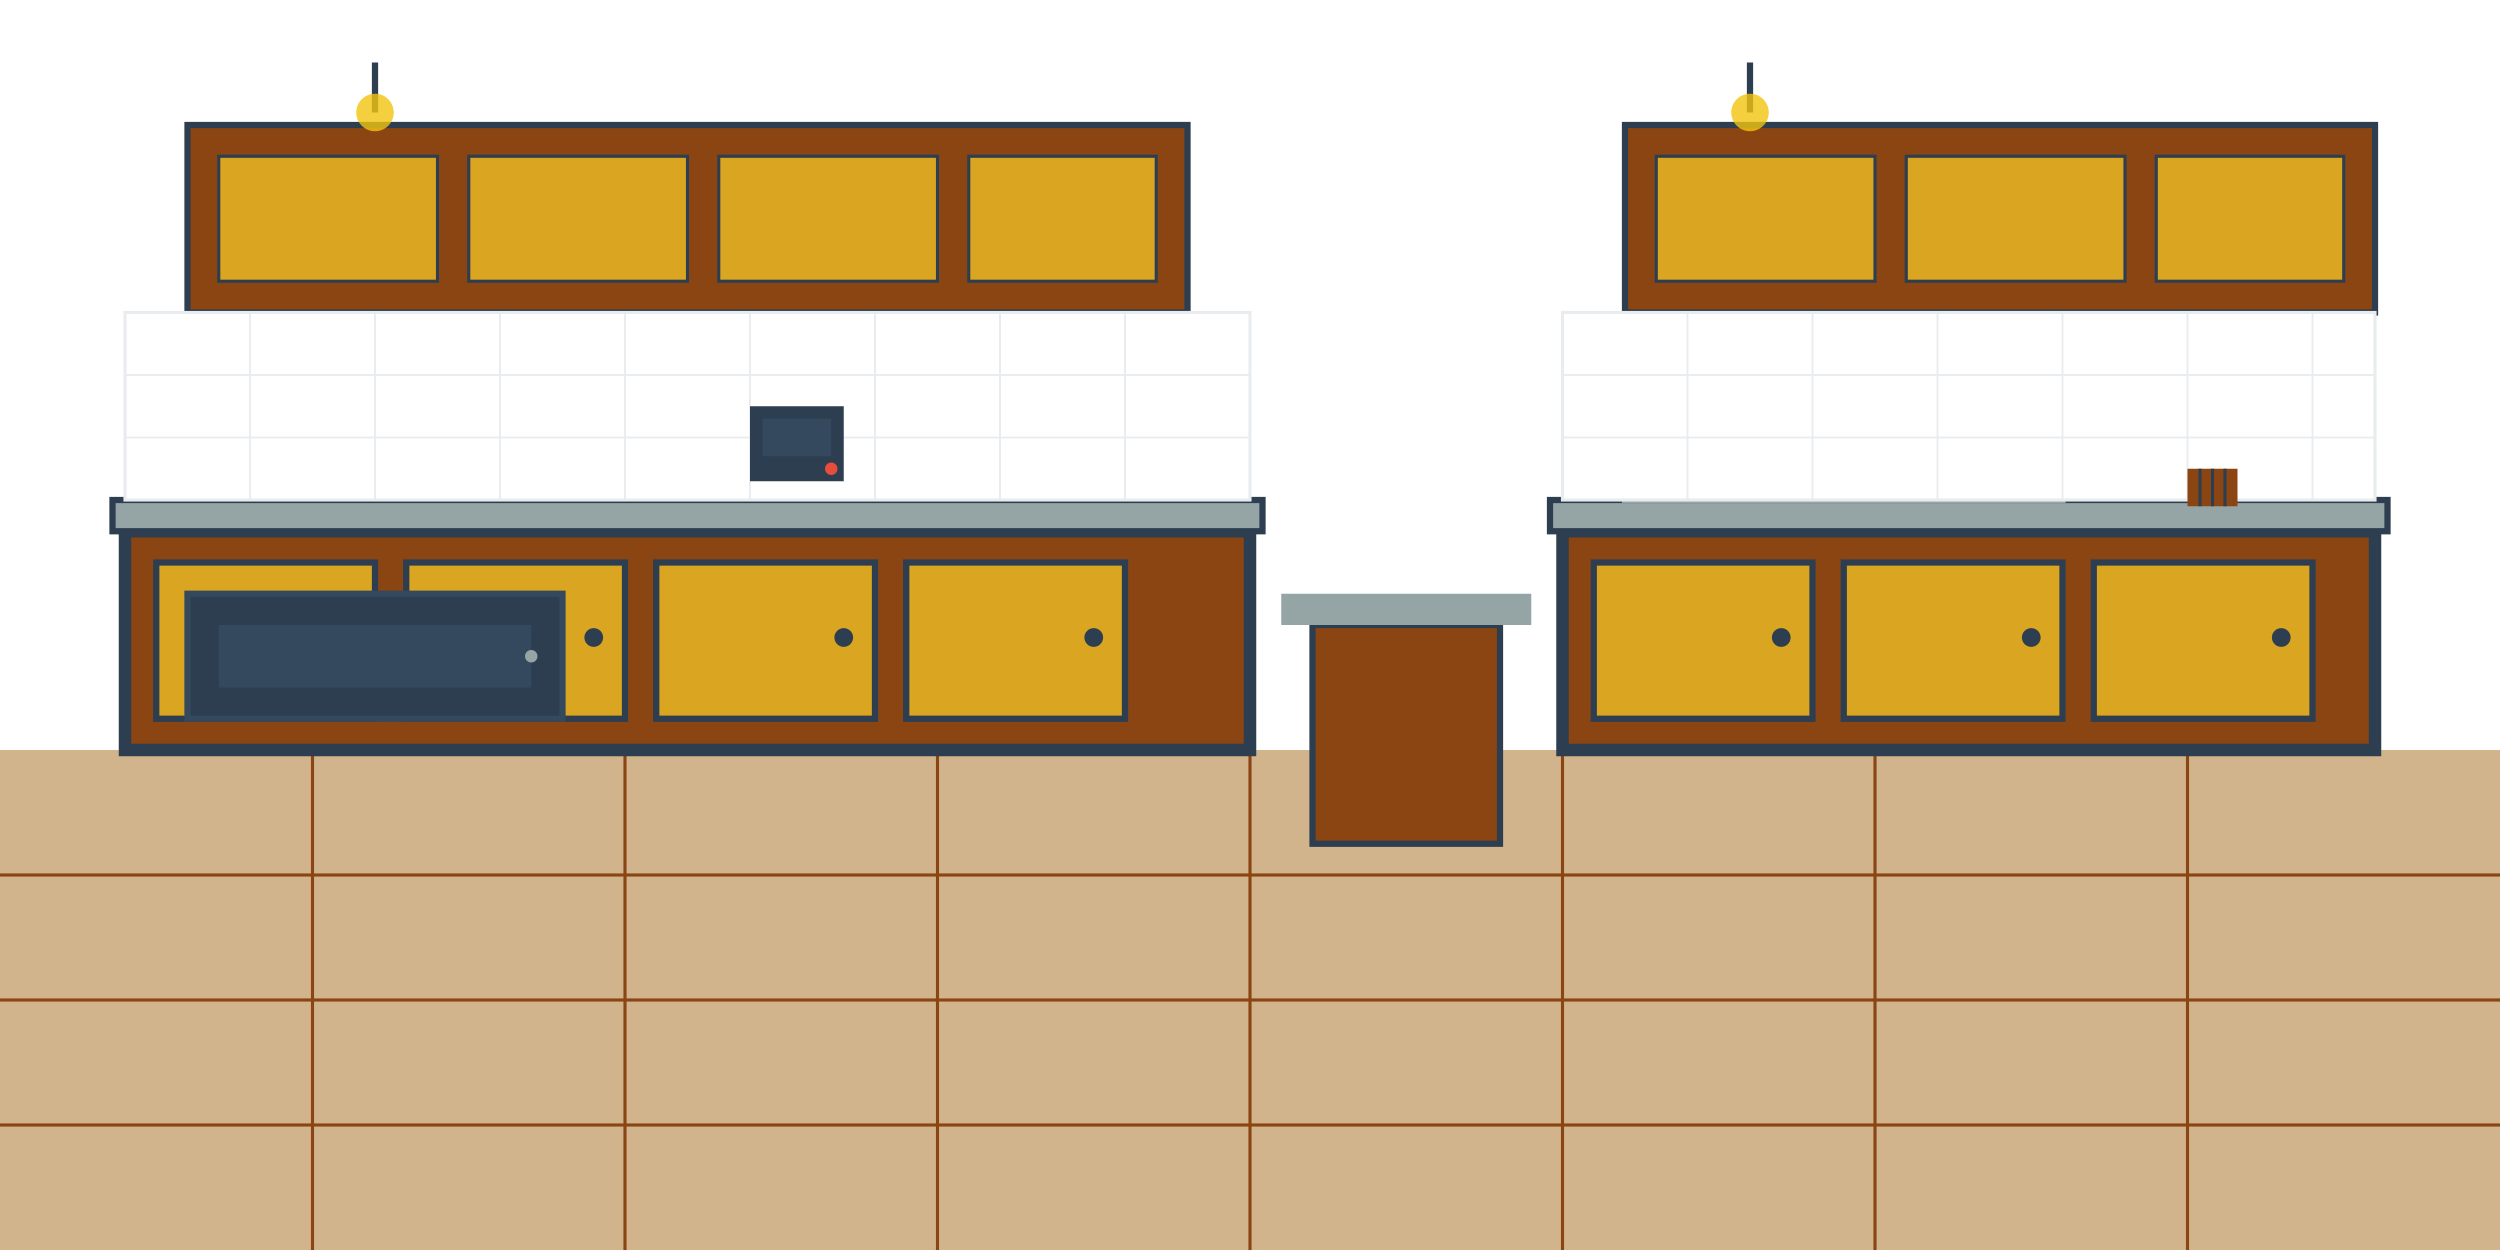 <svg width="400" height="200" viewBox="0 0 400 200" fill="none" xmlns="http://www.w3.org/2000/svg">
  <!-- Background -->
  <rect width="400" height="200" fill="#f8f9fa"/>
  
  <!-- Kitchen scene -->
  <!-- Floor -->
  <rect x="0" y="120" width="400" height="80" fill="#d2b48c"/>
  
  <!-- Floor pattern -->
  <g stroke="#8b4513" stroke-width="0.5" fill="none">
    <line x1="0" y1="140" x2="400" y2="140"/>
    <line x1="0" y1="160" x2="400" y2="160"/>
    <line x1="0" y1="180" x2="400" y2="180"/>
    <line x1="50" y1="120" x2="50" y2="200"/>
    <line x1="100" y1="120" x2="100" y2="200"/>
    <line x1="150" y1="120" x2="150" y2="200"/>
    <line x1="200" y1="120" x2="200" y2="200"/>
    <line x1="250" y1="120" x2="250" y2="200"/>
    <line x1="300" y1="120" x2="300" y2="200"/>
    <line x1="350" y1="120" x2="350" y2="200"/>
  </g>
  
  <!-- Walls -->
  <rect x="0" y="0" width="400" height="120" fill="#ffffff"/>
  
  <!-- Lower cabinets -->
  <rect x="20" y="85" width="180" height="35" fill="#8b4513" stroke="#2c3e50" stroke-width="2"/>
  <rect x="250" y="85" width="130" height="35" fill="#8b4513" stroke="#2c3e50" stroke-width="2"/>
  
  <!-- Cabinet doors -->
  <rect x="25" y="90" width="35" height="25" fill="#daa520" stroke="#2c3e50" stroke-width="1"/>
  <rect x="65" y="90" width="35" height="25" fill="#daa520" stroke="#2c3e50" stroke-width="1"/>
  <rect x="105" y="90" width="35" height="25" fill="#daa520" stroke="#2c3e50" stroke-width="1"/>
  <rect x="145" y="90" width="35" height="25" fill="#daa520" stroke="#2c3e50" stroke-width="1"/>
  
  <rect x="255" y="90" width="35" height="25" fill="#daa520" stroke="#2c3e50" stroke-width="1"/>
  <rect x="295" y="90" width="35" height="25" fill="#daa520" stroke="#2c3e50" stroke-width="1"/>
  <rect x="335" y="90" width="35" height="25" fill="#daa520" stroke="#2c3e50" stroke-width="1"/>
  
  <!-- Cabinet handles -->
  <circle cx="55" cy="102" r="1.5" fill="#2c3e50"/>
  <circle cx="95" cy="102" r="1.5" fill="#2c3e50"/>
  <circle cx="135" cy="102" r="1.5" fill="#2c3e50"/>
  <circle cx="175" cy="102" r="1.5" fill="#2c3e50"/>
  <circle cx="285" cy="102" r="1.5" fill="#2c3e50"/>
  <circle cx="325" cy="102" r="1.5" fill="#2c3e50"/>
  <circle cx="365" cy="102" r="1.5" fill="#2c3e50"/>
  
  <!-- Countertop -->
  <rect x="18" y="80" width="184" height="5" fill="#95a5a6" stroke="#2c3e50" stroke-width="1"/>
  <rect x="248" y="80" width="134" height="5" fill="#95a5a6" stroke="#2c3e50" stroke-width="1"/>
  
  <!-- Cooktop -->
  <rect x="30" y="65" width="60" height="15" fill="#2c3e50"/>
  <circle cx="45" cy="72" r="4" fill="#e74c3c"/>
  <circle cx="75" cy="72" r="4" fill="#e74c3c"/>
  
  <!-- Oven -->
  <rect x="30" y="95" width="60" height="20" fill="#2c3e50" stroke="#34495e" stroke-width="1"/>
  <rect x="35" y="100" width="50" height="10" fill="#34495e"/>
  <circle cx="85" cy="105" r="1" fill="#95a5a6"/>
  
  <!-- Sink -->
  <rect x="260" y="65" width="70" height="15" fill="#bdc3c7" stroke="#95a5a6" stroke-width="1"/>
  <ellipse cx="295" cy="72" rx="25" ry="6" fill="#ecf0f1" stroke="#bdc3c7" stroke-width="1"/>
  
  <!-- Faucet -->
  <g transform="translate(315, 55)">
    <rect x="0" y="0" width="2" height="12" fill="#95a5a6"/>
    <path d="M2 12 Q10 8 15 12" stroke="#95a5a6" stroke-width="2" fill="none"/>
    <circle cx="15" cy="12" r="1.5" fill="#95a5a6"/>
  </g>
  
  <!-- Upper cabinets -->
  <rect x="30" y="20" width="160" height="30" fill="#8b4513" stroke="#2c3e50" stroke-width="1"/>
  <rect x="260" y="20" width="120" height="30" fill="#8b4513" stroke="#2c3e50" stroke-width="1"/>
  
  <!-- Upper cabinet doors -->
  <rect x="35" y="25" width="35" height="20" fill="#daa520" stroke="#2c3e50" stroke-width="0.5"/>
  <rect x="75" y="25" width="35" height="20" fill="#daa520" stroke="#2c3e50" stroke-width="0.5"/>
  <rect x="115" y="25" width="35" height="20" fill="#daa520" stroke="#2c3e50" stroke-width="0.5"/>
  <rect x="155" y="25" width="30" height="20" fill="#daa520" stroke="#2c3e50" stroke-width="0.5"/>
  
  <rect x="265" y="25" width="35" height="20" fill="#daa520" stroke="#2c3e50" stroke-width="0.5"/>
  <rect x="305" y="25" width="35" height="20" fill="#daa520" stroke="#2c3e50" stroke-width="0.5"/>
  <rect x="345" y="25" width="30" height="20" fill="#daa520" stroke="#2c3e50" stroke-width="0.5"/>
  
  <!-- Backsplash -->
  <rect x="20" y="50" width="180" height="30" fill="#ffffff" stroke="#e9ecef" stroke-width="0.5"/>
  <rect x="250" y="50" width="130" height="30" fill="#ffffff" stroke="#e9ecef" stroke-width="0.5"/>
  
  <!-- Backsplash tile pattern -->
  <g stroke="#e9ecef" stroke-width="0.3" fill="none">
    <line x1="40" y1="50" x2="40" y2="80"/>
    <line x1="60" y1="50" x2="60" y2="80"/>
    <line x1="80" y1="50" x2="80" y2="80"/>
    <line x1="100" y1="50" x2="100" y2="80"/>
    <line x1="120" y1="50" x2="120" y2="80"/>
    <line x1="140" y1="50" x2="140" y2="80"/>
    <line x1="160" y1="50" x2="160" y2="80"/>
    <line x1="180" y1="50" x2="180" y2="80"/>
    
    <line x1="270" y1="50" x2="270" y2="80"/>
    <line x1="290" y1="50" x2="290" y2="80"/>
    <line x1="310" y1="50" x2="310" y2="80"/>
    <line x1="330" y1="50" x2="330" y2="80"/>
    <line x1="350" y1="50" x2="350" y2="80"/>
    <line x1="370" y1="50" x2="370" y2="80"/>
    
    <line x1="20" y1="60" x2="200" y2="60"/>
    <line x1="20" y1="70" x2="200" y2="70"/>
    <line x1="250" y1="60" x2="380" y2="60"/>
    <line x1="250" y1="70" x2="380" y2="70"/>
  </g>
  
  <!-- Kitchen island -->
  <rect x="210" y="100" width="30" height="35" fill="#8b4513" stroke="#2c3e50" stroke-width="1"/>
  <rect x="205" y="95" width="40" height="5" fill="#95a5a6"/>
  
  <!-- Kitchen tools on counter -->
  <g transform="translate(350, 75)">
    <!-- Knife block -->
    <rect x="0" y="0" width="8" height="6" fill="#8b4513"/>
    <line x1="2" y1="0" x2="2" y2="6" stroke="#2c3e50" stroke-width="0.5"/>
    <line x1="4" y1="0" x2="4" y2="6" stroke="#2c3e50" stroke-width="0.5"/>
    <line x1="6" y1="0" x2="6" y2="6" stroke="#2c3e50" stroke-width="0.5"/>
  </g>
  
  <!-- Coffee maker -->
  <g transform="translate(120, 65)">
    <rect x="0" y="0" width="15" height="12" fill="#2c3e50"/>
    <rect x="2" y="2" width="11" height="6" fill="#34495e"/>
    <circle cx="13" cy="10" r="1" fill="#e74c3c"/>
  </g>
  
  <!-- Pendant lights -->
  <g transform="translate(60, 10)">
    <line x1="0" y1="0" x2="0" y2="8" stroke="#2c3e50" stroke-width="1"/>
    <circle cx="0" cy="8" r="3" fill="#f1c40f" opacity="0.8"/>
  </g>
  
  <g transform="translate(280, 10)">
    <line x1="0" y1="0" x2="0" y2="8" stroke="#2c3e50" stroke-width="1"/>
    <circle cx="0" cy="8" r="3" fill="#f1c40f" opacity="0.8"/>
  </g>
</svg>
